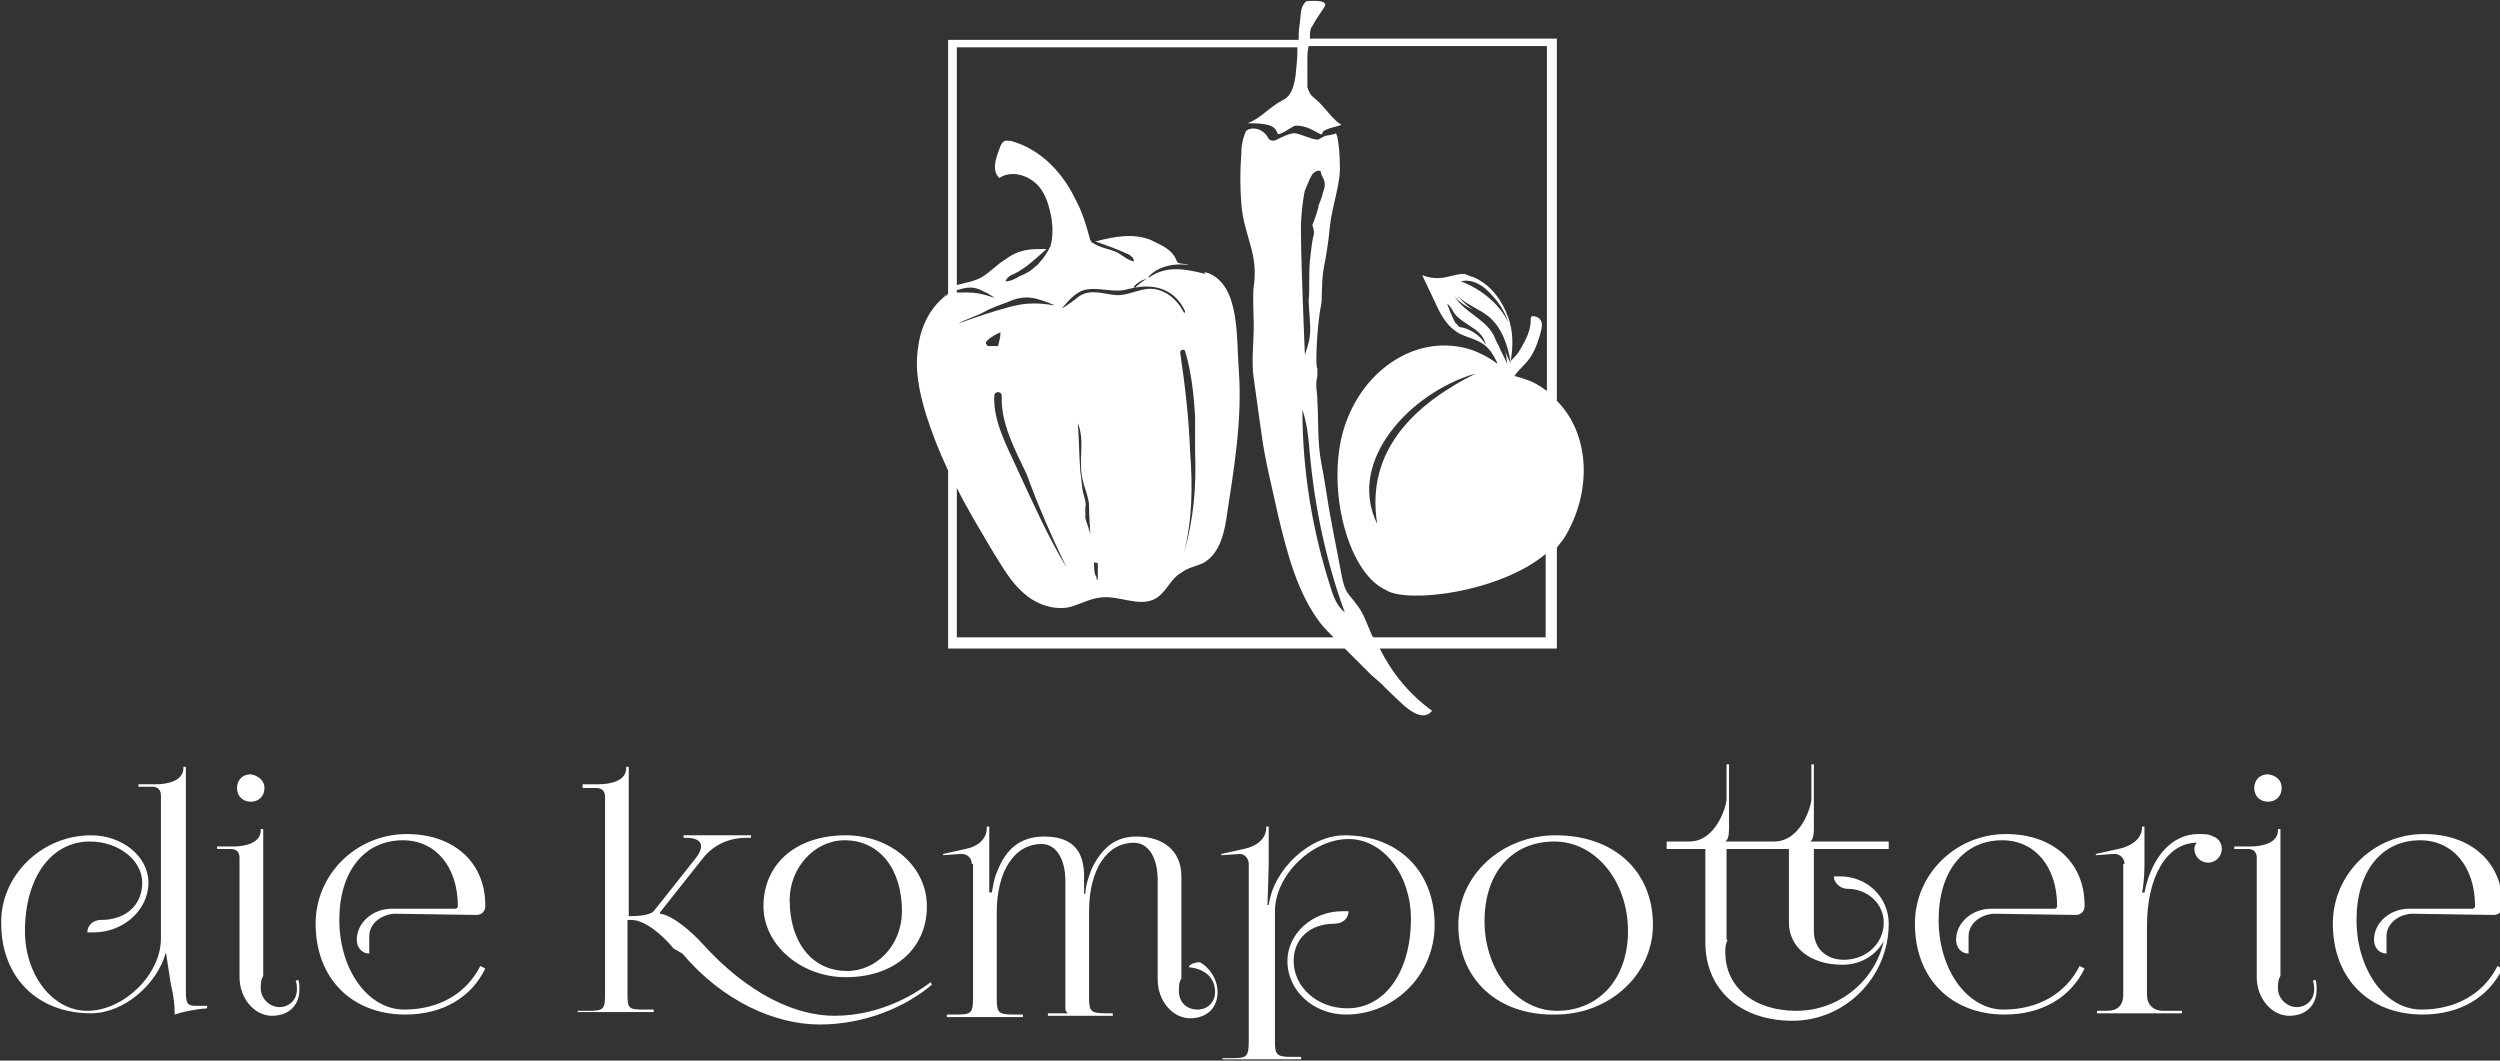 <svg width="231" height="98" viewBox="0 0 231 98" fill="none" xmlns="http://www.w3.org/2000/svg">
<rect x="0" y="0" width="231" height="98" fill="#333333" stroke="none"/>
<g clip-path="url(#clip0)">
<path d="M8.415 77.181C11.296 77.181 13.717 79.136 13.717 81.552C13.717 84.082 11.412 86.153 8.645 86.153H8.069C8.069 85.463 8.645 85.002 9.337 85.002C11.642 85.002 13.141 83.622 13.141 81.552C13.141 79.481 10.951 77.756 8.299 77.756C4.726 77.756 2.305 81.092 2.305 86.038C2.305 90.063 4.841 93.399 8.069 93.399C11.412 93.399 14.87 90.063 14.87 86.728V73.5C14.87 72.925 14.524 72.695 14.063 72.695H12.795V72.465H14.409C15.562 72.465 16.945 72.12 16.945 70.969V70.855H17.175V73.155V91.559C17.175 92.709 17.291 92.939 18.097 92.939C18.213 92.939 18.674 92.939 18.674 92.939H19.135V93.169C17.752 93.284 16.829 93.514 16.138 93.744V93.514C16.138 92.824 16.023 91.904 15.792 90.984L15.331 87.993C14.524 90.984 11.412 93.629 8.415 93.629C3.458 93.629 0.115 90.293 0.115 85.347C7.61896e-05 80.977 3.804 77.181 8.415 77.181Z" fill="white"/>
<path d="M22.132 79.251C22.132 78.676 21.786 78.446 21.325 78.446H20.057V78.216H21.556C22.708 78.216 24.092 77.871 24.092 76.721V76.606H24.322V78.906V90.178C24.092 90.523 24.092 90.984 24.092 91.329C24.092 92.249 24.898 93.054 25.821 93.054C26.743 93.054 27.434 92.364 27.434 91.444C27.434 91.214 27.434 90.868 27.319 90.638L27.55 90.523C27.665 90.754 27.665 91.099 27.665 91.444C27.665 92.939 26.628 93.859 25.129 93.859C23.515 93.859 22.132 92.249 22.132 90.293V79.251ZM24.437 72.81C24.437 73.5 23.976 74.075 23.169 74.075C22.478 74.075 21.901 73.615 21.901 72.81C21.901 72.12 22.363 71.545 23.169 71.545C23.861 71.66 24.437 72.12 24.437 72.81Z" fill="white"/>
<path d="M34.12 86.498V88.108C33.428 88.108 32.967 87.533 32.967 86.843C32.967 85.232 34.465 83.967 36.194 83.967H42.073C42.188 83.967 42.304 83.852 42.304 83.737C42.304 80.056 40.229 77.641 37.232 77.641C33.659 77.641 31.353 80.516 31.353 85.002C31.353 89.603 34.004 93.284 37.347 93.284C40.575 93.284 43.111 91.789 44.379 89.258L44.84 89.488C43.572 92.134 40.921 93.744 37.462 93.744C32.506 93.744 29.163 90.408 29.163 85.347C29.163 80.746 32.967 77.066 37.578 77.066C41.958 77.066 44.84 79.711 44.84 83.622V83.737C44.84 84.197 44.494 84.542 44.033 84.542L36.425 84.427C35.042 84.542 34.12 85.462 34.12 86.498Z" fill="white"/>
<path d="M53.485 93.399H54.407C55.675 93.399 55.906 93.284 55.906 92.019V73.615C55.906 73.04 55.56 72.81 55.099 72.81H53.831V72.465H55.329C56.482 72.465 57.865 72.12 57.865 70.969V70.855H58.096V73.155V84.657C59.133 84.657 60.055 84.542 60.401 84.197L64.32 79.251C64.666 78.791 64.781 78.446 64.781 78.216C64.781 77.641 64.205 77.411 63.398 77.411H63.167V77.181H69.392V77.411H68.931C67.663 77.411 66.049 77.871 64.897 79.366L60.977 84.312V84.427C62.13 84.542 63.974 86.153 64.897 87.188C69.162 91.904 73.542 93.859 77.115 93.859C81.611 93.859 84.954 91.559 85.991 90.754L86.106 90.984C83.686 93.054 79.882 94.664 75.732 94.664C71.582 94.664 66.741 92.479 63.052 88.108L62.245 87.648C61.208 86.383 59.594 85.002 58.326 85.002H57.98V91.904C57.98 93.169 58.096 93.284 59.479 93.284H60.401V93.514H53.37V93.399H53.485ZM70.545 83.737C70.545 79.826 73.542 77.181 78.153 77.181C82.302 77.181 85.645 80.056 85.645 83.737C85.645 87.648 82.648 90.293 78.153 90.293C74.003 90.293 70.545 87.303 70.545 83.737ZM83.34 84.197C83.34 80.286 81.265 77.641 78.037 77.641C75.271 77.641 72.965 80.171 72.965 83.162C72.965 87.073 75.04 89.718 78.268 89.718C81.034 89.718 83.34 87.303 83.34 84.197Z" fill="white"/>
<path d="M89.795 79.826C89.795 79.366 89.449 78.906 88.873 78.906H88.757L87.144 79.021V78.906L89.218 78.446C90.371 78.216 91.178 77.526 91.178 76.491V76.376H91.409V79.941C91.409 80.401 91.409 82.242 91.409 82.472H91.639C91.754 81.897 91.87 81.092 92.1 80.632C92.907 78.446 94.29 77.296 96.48 77.296C99.362 77.296 100.169 78.906 100.169 80.977V82.587H100.284C100.284 81.667 100.861 80.286 100.976 80.056C101.898 78.331 103.051 77.296 105.01 77.296C107.431 77.296 109.16 78.561 109.16 80.977V90.409C108.929 90.754 108.929 91.214 108.929 91.559C108.929 92.594 109.621 93.284 110.659 93.284C111.581 93.284 112.272 92.594 112.272 91.674C112.272 90.178 111.12 89.488 109.852 89.373C109.852 89.143 110.313 88.913 110.889 88.913C111.696 89.373 112.503 90.409 112.503 91.674C112.503 93.169 111.465 94.089 109.967 94.089C108.353 94.089 106.97 92.479 106.97 90.523V81.322C106.97 79.136 106.048 77.871 104.78 77.871C102.244 77.871 100.63 80.401 100.63 84.197V92.134C100.63 93.399 100.745 93.629 102.129 93.629H102.82V93.859H96.826V93.629H98.671C98.44 93.399 98.44 93.399 98.44 92.939V81.437C98.44 79.251 97.518 77.986 96.25 77.986C93.714 77.986 92.1 80.516 92.1 84.312V92.249C92.1 93.514 92.215 93.744 93.599 93.744H94.521V93.974H87.489V93.744H88.412C89.68 93.744 89.91 93.629 89.91 92.249V79.826H89.795Z" fill="white"/>
<path d="M114.578 78.906C114.463 78.906 114.463 78.906 114.578 78.906L112.849 79.021V78.906L114.924 78.446C116.077 78.216 116.999 77.526 116.999 76.491V76.376H117.229V79.941C117.229 80.401 117.114 83.392 117.114 83.622H117.229C117.69 80.286 121.033 77.181 124.261 77.181C129.217 77.181 132.56 80.516 132.56 85.463C132.56 90.063 128.872 93.744 124.376 93.744C121.379 93.744 118.958 91.559 118.958 88.798C118.958 86.268 121.264 84.197 124.03 84.197H124.607C124.607 84.887 124.03 85.347 123.339 85.347C121.033 85.347 119.535 86.728 119.535 88.798C119.535 91.214 121.725 93.169 124.491 93.169C127.949 93.169 130.37 89.833 130.37 84.887C130.37 80.862 127.834 77.526 124.607 77.526C121.264 77.526 117.806 80.862 117.806 84.197V96.16C117.806 97.425 117.921 97.655 119.304 97.655H120.226V97.885H112.964V97.77H113.887C115.155 97.77 115.385 97.655 115.385 96.275V79.826C115.385 79.366 115.039 78.906 114.578 78.906Z" fill="white"/>
<path d="M134.75 85.463C134.75 80.862 138.784 77.181 143.741 77.181C149.159 77.181 152.732 80.516 152.732 85.463C152.732 90.063 148.698 93.744 143.741 93.744C138.439 93.859 134.75 90.523 134.75 85.463ZM150.427 86.038C150.427 81.437 147.43 77.756 143.626 77.756C139.707 77.756 137.171 80.632 137.171 85.117C137.171 89.718 140.168 93.399 143.856 93.399C147.775 93.399 150.427 90.409 150.427 86.038Z" fill="white"/>
<path d="M157.573 78.446H154V77.756H156.075C158.611 77.756 159.533 74.42 159.533 73.845V70.624H159.763V76.606C159.763 77.181 159.648 77.641 159.418 77.756H163.913C166.449 77.756 167.371 74.42 167.371 73.845V70.624H167.602V76.606C167.602 77.181 167.487 77.641 167.256 77.756H174.518V78.446H167.602V86.037C167.602 87.648 168.754 88.683 170.368 88.683C172.443 88.683 174.057 87.188 174.057 85.232C174.057 83.507 172.558 82.127 170.714 82.127C170.022 82.127 169.446 81.552 169.446 80.977H170.022C172.558 80.977 174.518 82.932 174.518 85.347C174.518 90.293 170.484 94.319 165.642 94.319C160.801 94.319 157.573 91.444 157.573 87.073V78.446ZM159.648 86.843C159.418 87.188 159.418 87.648 159.418 87.993C159.418 91.214 162.069 93.399 165.988 93.399C169.907 93.399 173.25 90.638 174.057 86.958C173.365 88.223 171.982 89.143 170.253 89.143C167.256 89.143 165.296 87.533 165.296 85.232V78.446H159.533V86.843H159.648Z" fill="white"/>
<path d="M181.895 86.498V88.108C181.203 88.108 180.742 87.533 180.742 86.843C180.742 85.232 182.241 83.967 183.97 83.967H189.849C189.964 83.967 190.079 83.852 190.079 83.737C190.079 80.056 188.004 77.641 185.007 77.641C181.434 77.641 179.129 80.516 179.129 85.002C179.129 89.603 181.78 93.284 185.123 93.284C188.35 93.284 190.886 91.789 192.154 89.258L192.615 89.488C191.347 92.134 188.696 93.744 185.238 93.744C180.281 93.744 176.938 90.408 176.938 85.347C176.938 80.746 180.742 77.066 185.353 77.066C189.733 77.066 192.615 79.711 192.615 83.622V83.737C192.615 84.197 192.269 84.542 191.808 84.542L184.2 84.427C182.817 84.542 181.895 85.462 181.895 86.498Z" fill="white"/>
<path d="M196.304 79.826C196.304 79.366 195.958 78.906 195.382 78.906H195.267L193.653 79.021V78.906L195.728 78.446C196.88 78.216 197.918 77.526 197.918 76.491V76.376H198.148V79.941C198.148 80.862 198.033 82.127 197.918 82.472H198.148C198.84 79.021 200.8 77.066 203.105 77.066C203.681 77.066 204.142 77.066 204.488 77.296C204.949 77.411 205.295 77.871 205.295 78.446C205.295 79.136 204.719 79.711 204.027 79.711C203.335 79.711 202.759 79.136 202.759 78.446C202.759 78.216 202.874 77.986 202.99 77.871C200.223 77.871 198.379 80.977 198.379 85.578V91.904C198.379 92.824 198.955 93.399 199.877 93.399H201.606V93.629H193.768V93.399H194.69C195.612 93.399 196.189 92.939 196.189 91.904V79.826H196.304Z" fill="white"/>
<path d="M208.523 79.251C208.523 78.676 208.177 78.446 207.716 78.446H206.448V78.216H207.946C209.099 78.216 210.482 77.871 210.482 76.721V76.606H210.713V78.906V90.178C210.482 90.523 210.482 90.984 210.482 91.329C210.482 92.249 211.289 93.054 212.211 93.054C213.133 93.054 213.825 92.364 213.825 91.444C213.825 91.214 213.825 90.868 213.71 90.638L213.94 90.523C214.056 90.754 214.056 91.099 214.056 91.444C214.056 92.939 213.018 93.859 211.52 93.859C209.906 93.859 208.523 92.249 208.523 90.293V79.251ZM210.828 72.81C210.828 73.5 210.367 74.075 209.56 74.075C208.868 74.075 208.292 73.615 208.292 72.81C208.292 72.12 208.753 71.545 209.56 71.545C210.367 71.66 210.828 72.12 210.828 72.81Z" fill="white"/>
<path d="M220.511 86.498V88.108C219.819 88.108 219.358 87.533 219.358 86.843C219.358 85.232 220.857 83.967 222.586 83.967H228.464C228.58 83.967 228.695 83.852 228.695 83.737C228.695 80.056 226.62 77.641 223.623 77.641C220.05 77.641 217.744 80.516 217.744 85.002C217.744 89.603 220.396 93.284 223.738 93.284C226.966 93.284 229.502 91.789 230.77 89.258L231.231 89.488C229.963 92.134 227.312 93.744 223.854 93.744C218.897 93.744 215.554 90.408 215.554 85.347C215.554 80.746 219.358 77.066 223.969 77.066C228.349 77.066 231.231 79.711 231.231 83.622V83.737C231.231 84.197 230.885 84.542 230.424 84.542L222.816 84.427C221.433 84.542 220.511 85.462 220.511 86.498Z" fill="white"/>
<path d="M143.856 37.038V3.566H121.033C121.033 3.106 121.033 2.646 121.263 2.416C121.609 1.725 122.07 1.15 122.416 0.575C122.762 -0.115 120.687 0.115 120.687 0.115C120.111 0.69 120.226 1.265 120.111 2.07C119.996 2.761 119.996 3.221 119.996 3.681H87.605V27.146C85.991 28.296 85.069 30.136 84.838 32.092C84.493 34.162 84.954 36.232 85.53 38.188C86.106 40.028 86.798 41.754 87.605 43.479V59.927H124.261C124.491 60.157 124.722 60.387 124.952 60.617C125.528 61.193 125.99 61.653 126.566 62.228C126.912 62.573 127.373 62.918 127.719 63.263C127.834 63.378 127.949 63.493 128.064 63.608C128.18 63.723 128.295 63.838 128.41 63.953C129.217 64.643 131.177 67.059 132.329 65.678C130.255 64.183 128.641 62.228 127.488 59.927H143.856V50.61C144.087 50.265 144.317 50.035 144.548 49.69C147.199 45.319 146.853 40.028 143.856 37.038ZM104.78 26.455C105.126 26.11 105.472 25.88 105.933 25.765C105.587 25.995 105.241 26.225 104.895 26.57C106.855 26.225 108.584 26.8 109.506 28.756C109.506 28.871 109.391 28.986 109.391 28.871C108.814 27.721 107.662 26.686 106.278 26.686C105.241 26.686 104.088 27.376 103.051 27.261C101.898 27.146 100.746 26.686 99.708 27.376C99.132 27.836 98.671 28.181 98.094 28.526C98.671 27.836 99.362 27.03 100.169 26.8C101.552 26.455 102.936 27.146 104.319 26.686C104.549 26.686 104.665 26.57 104.895 26.57C104.78 26.57 104.78 26.455 104.78 26.455ZM110.428 41.754C110.543 44.974 110.313 47.965 109.391 51.071C110.198 47.965 110.198 44.859 109.967 41.754C109.852 38.648 109.506 35.657 109.045 32.552C109.045 32.322 109.391 32.207 109.506 32.437C110.082 34.392 110.313 36.462 110.428 38.533C110.428 39.568 110.428 40.718 110.428 41.754ZM101.091 51.876C101.091 51.876 101.091 51.991 101.207 51.991C101.322 51.991 101.437 51.991 101.437 52.106C101.437 52.566 101.437 53.026 101.437 53.486C101.437 53.601 101.322 53.601 101.322 53.486C101.322 53.371 101.322 53.256 101.207 53.141C101.091 52.796 101.091 52.451 101.091 51.991V51.876C101.091 51.876 101.091 51.991 101.091 51.876ZM100.054 45.434C99.939 44.859 99.939 44.284 99.823 43.594C99.708 42.099 99.708 40.603 99.593 39.108C100.284 40.718 99.593 42.674 100.054 44.399C100.169 44.974 100.4 45.434 100.515 46.009C100.63 46.355 100.63 46.7 100.63 47.045C100.63 47.85 100.746 48.77 100.746 49.575C100.746 49 100.4 48.425 100.284 47.85C100.284 47.505 100.284 47.16 100.284 46.93C100.4 46.469 100.169 45.894 100.054 45.434ZM98.555 52.451C96.826 49.575 95.443 46.469 94.06 43.479C93.138 41.408 91.754 38.993 91.87 36.578C91.87 36.117 92.561 36.117 92.561 36.578C92.446 39.108 93.829 41.639 94.867 43.824C95.904 46.7 97.172 49.575 98.555 52.451ZM91.409 31.977C91.293 31.977 91.178 31.977 91.178 31.861C91.063 31.747 91.063 31.631 91.178 31.517C91.293 31.401 91.293 31.401 91.409 31.286C91.754 31.056 92.1 30.826 92.446 30.711C92.446 31.171 92.331 31.517 92.216 31.977C91.985 31.977 91.639 31.977 91.409 31.977ZM94.867 28.066C93.138 28.181 88.527 29.906 88.527 29.906C89.334 29.446 90.256 29.216 91.063 28.756C91.409 28.526 92.677 28.066 93.022 27.951C94.751 27.146 95.674 27.491 97.403 28.181C97.403 28.296 96.596 27.951 94.867 28.066ZM89.449 27.03C89.103 27.03 88.642 27.03 88.412 27.03V26.8C88.873 26.686 89.219 26.57 89.68 26.57C90.025 26.57 90.487 26.686 90.832 26.916C91.178 27.03 91.524 27.261 91.87 27.491C91.639 27.491 90.717 27.03 89.449 27.03ZM87.144 27.376C87.259 27.376 87.374 27.261 87.49 27.261C87.49 27.261 87.49 27.261 87.605 27.261C87.259 27.376 87.144 27.376 87.144 27.376ZM121.379 21.739C121.264 22.084 121.148 23.005 121.033 24.155C120.918 25.305 121.033 26.57 120.918 27.836C120.918 28.411 121.148 30.251 121.033 30.941C121.033 31.517 120.572 32.782 120.572 32.782C120.572 32.782 120.111 22.084 120.226 20.359C120.341 18.519 120.572 17.599 120.572 17.599C120.687 17.369 121.148 16.103 121.379 15.988C121.609 15.758 122.07 15.643 122.07 15.988C122.07 16.333 122.647 16.678 122.301 17.599C122.07 18.519 121.955 18.634 121.84 18.979C121.84 19.324 121.263 20.819 121.263 20.819C121.263 20.819 121.494 21.394 121.379 21.739ZM121.033 41.984C121.494 46.93 122.531 51.876 124.261 56.592C123.569 56.017 123.223 55.211 122.993 54.406C121.263 49.115 120.341 43.479 120.341 37.843C120.802 39.223 120.918 40.603 121.033 41.984ZM142.934 58.892H126.912L126.796 58.777C126.335 57.742 125.99 56.592 125.298 55.786C125.067 55.441 124.722 55.096 124.491 54.751C124.261 54.406 124.145 53.946 124.03 53.486C123.684 51.646 123.338 49.92 122.993 48.08C122.647 46.239 122.416 44.399 122.07 42.674C121.725 40.833 121.84 38.878 121.725 37.038C121.725 36.117 121.494 35.657 121.725 34.737V34.047C121.494 33.932 121.725 29.676 122.07 28.181C122.186 27.721 122.07 26.225 122.301 24.845C122.531 23.695 122.762 22.315 122.877 20.934C123.108 18.864 123.915 16.909 123.799 15.183C123.799 14.148 123.684 13.228 123.569 12.653C123.569 12.538 123.454 12.423 123.454 12.307C123.338 12.423 122.531 12.538 122.531 12.538C122.416 12.538 121.84 12.883 121.84 12.883C121.379 12.998 120.111 12.307 119.534 12.307C118.728 12.423 117.921 12.998 117.69 12.998C116.999 12.998 117.344 12.538 116.537 12.078C115.731 11.617 115.154 12.078 115.154 12.078C114.808 12.768 114.693 13.573 114.693 14.263C114.578 15.758 114.578 17.254 114.693 18.749C114.924 21.855 116.307 23.35 115.846 26.455C115.731 27.261 115.846 29.331 115.846 30.136C115.846 31.631 115.615 33.472 115.846 34.967C116.076 36.578 116.307 38.303 116.537 39.913C116.883 42.559 117.575 45.204 118.151 47.85C118.958 51.185 119.88 54.751 121.955 57.512C122.301 57.972 122.762 58.432 123.223 58.892H88.412V45.089C89.449 47.16 90.717 49.23 91.87 51.185C92.677 52.451 93.368 53.716 94.521 54.751C95.674 55.786 97.172 56.361 98.671 56.132C99.708 55.901 100.63 55.326 101.668 55.211C103.397 54.981 105.241 56.132 106.74 55.326C107.777 54.751 108.123 53.486 109.16 52.911C109.737 52.451 110.543 52.336 111.235 51.991C112.618 51.185 113.079 49.46 113.31 47.965C114.002 43.364 114.808 38.878 114.463 34.162C114.232 31.286 114.578 26.57 111.811 25.305C111.581 25.19 111.35 25.19 111.12 25.075C111.235 25.075 111.235 25.19 111.35 25.19V25.305C109.506 24.845 107.777 24.5 106.163 25.65C106.163 25.65 106.048 25.65 106.163 25.535C106.97 24.615 108.584 24.27 109.852 24.5C109.391 24.27 108.814 24.5 108.699 24.04C108.238 22.89 106.97 22.545 106.394 22.2C104.78 21.509 102.936 21.855 101.207 22.315C102.244 22.66 103.166 23.005 104.204 23.465C104.434 23.58 104.78 23.81 104.78 24.155C104.204 24.04 103.858 23.695 103.281 23.35C102.59 23.005 101.552 22.89 100.976 22.43H100.861C100.861 22.315 100.861 22.315 100.746 22.2C100.4 20.934 100.054 19.669 99.362 18.404C98.21 15.988 96.25 13.918 93.714 13.113C93.484 12.998 93.138 12.998 92.907 12.998C92.561 13.113 92.446 13.458 92.331 13.803C91.985 14.723 91.639 15.758 92.331 16.448C93.368 15.758 94.751 16.103 95.674 16.909C96.596 17.714 96.942 18.979 97.172 20.244C97.287 21.049 97.287 21.97 97.057 22.775C97.057 22.775 97.057 22.89 96.942 22.89V23.005C96.711 23.35 96.481 23.81 96.135 24.155C96.019 24.27 95.904 24.5 95.674 24.615C95.213 25.075 94.751 25.305 94.175 25.535C93.829 25.765 93.368 25.995 92.907 25.995C93.022 25.65 93.368 25.42 93.714 25.305C94.867 24.73 95.789 23.81 96.711 23.005C95.097 23.005 94.175 23.005 92.792 24.04C92.216 24.385 91.409 25.19 90.832 25.535C90.141 25.995 89.219 26.11 88.412 26.34V4.371H119.88C119.88 4.831 119.88 5.406 119.765 6.441C119.65 7.937 119.304 8.857 118.612 9.202C117.114 10.007 116.537 10.927 115.269 11.387C117.229 11.387 117.805 11.617 118.036 12.307C118.151 12.653 119.304 11.732 119.65 11.617C121.033 11.502 122.186 12.768 122.186 12.307C122.186 11.847 124.145 11.617 123.915 11.502C123.223 11.157 122.416 9.892 121.609 9.202C121.379 8.972 121.033 8.857 120.802 8.052C120.802 8.052 120.802 7.362 120.802 7.247C120.802 7.131 120.802 6.901 120.802 6.671C120.802 6.441 120.802 6.556 120.802 5.521C120.802 5.061 120.802 4.716 120.918 4.256H142.934V36.117C142.704 36.002 142.473 35.772 142.243 35.657C141.551 35.197 140.744 34.967 139.937 34.737C140.398 34.047 141.09 33.587 141.551 32.782C141.897 32.207 142.127 31.517 142.358 30.711C142.473 30.251 142.588 29.791 142.243 29.446C142.127 29.331 141.897 29.216 141.666 29.216H141.551C141.436 29.331 141.436 29.446 141.436 29.561C141.436 30.596 140.975 31.401 140.513 32.207C140.283 32.667 139.937 33.012 139.591 33.357C139.822 31.977 139.822 30.596 139.361 29.331C138.784 27.721 137.747 26.34 136.249 25.65C135.903 25.535 135.557 25.42 135.326 25.305C134.865 25.305 134.404 25.42 133.943 25.535C133.136 25.765 132.214 25.765 131.407 25.42C131.753 26.11 132.099 26.916 132.445 27.606C133.021 28.871 133.597 30.136 134.865 30.826C135.787 31.286 136.825 31.401 137.516 32.207C137.862 32.552 138.093 33.012 138.323 33.472C138.323 33.472 138.323 33.472 138.323 33.587C137.401 32.897 136.249 32.322 135.096 32.092C130.139 31.056 125.183 34.852 123.915 40.603C122.762 46.009 124.722 53.026 128.064 54.521C130.024 55.786 138.554 54.751 142.819 51.185V58.892H142.934ZM134.404 27.376C134.865 27.951 135.442 28.296 136.133 28.641C135.442 28.181 134.865 27.606 134.404 27.03C135.211 28.066 136.479 28.411 137.516 29.216C138.784 30.251 139.361 31.977 139.591 33.587C139.361 33.127 139.13 32.667 139.015 32.207C139.13 32.667 139.246 33.127 139.246 33.587C139.015 33.012 138.669 32.437 138.439 31.861C138.208 31.517 138.093 31.056 137.862 30.711C136.94 29.331 135.211 28.756 134.404 27.376ZM137.286 31.861C136.825 31.056 136.018 30.481 135.096 30.251C134.981 30.251 134.865 30.251 134.75 30.136C134.635 30.021 134.635 29.906 134.519 29.906C134.174 29.331 133.943 28.641 133.713 28.066C134.058 28.296 134.174 28.641 134.404 28.986C134.865 29.561 135.557 29.906 136.018 30.251C136.594 30.596 137.171 31.171 137.286 31.861ZM134.981 25.995C135.903 25.765 136.825 26.225 137.516 26.916C138.323 27.721 139.015 28.641 139.361 29.791C138.554 28.066 136.825 26.686 134.981 25.995ZM139.246 34.622C139.246 34.622 139.246 34.507 139.246 34.622C139.246 34.507 139.246 34.622 139.246 34.622ZM127.258 48.425C124.376 42.559 130.37 36.232 136.364 34.507C131.061 37.153 126.105 41.408 127.258 48.425Z" fill="white"/>
</g>
<defs>
<clipPath id="clip0">
<rect width="231" height="98" fill="white"/>
</clipPath>
</defs>
</svg>
